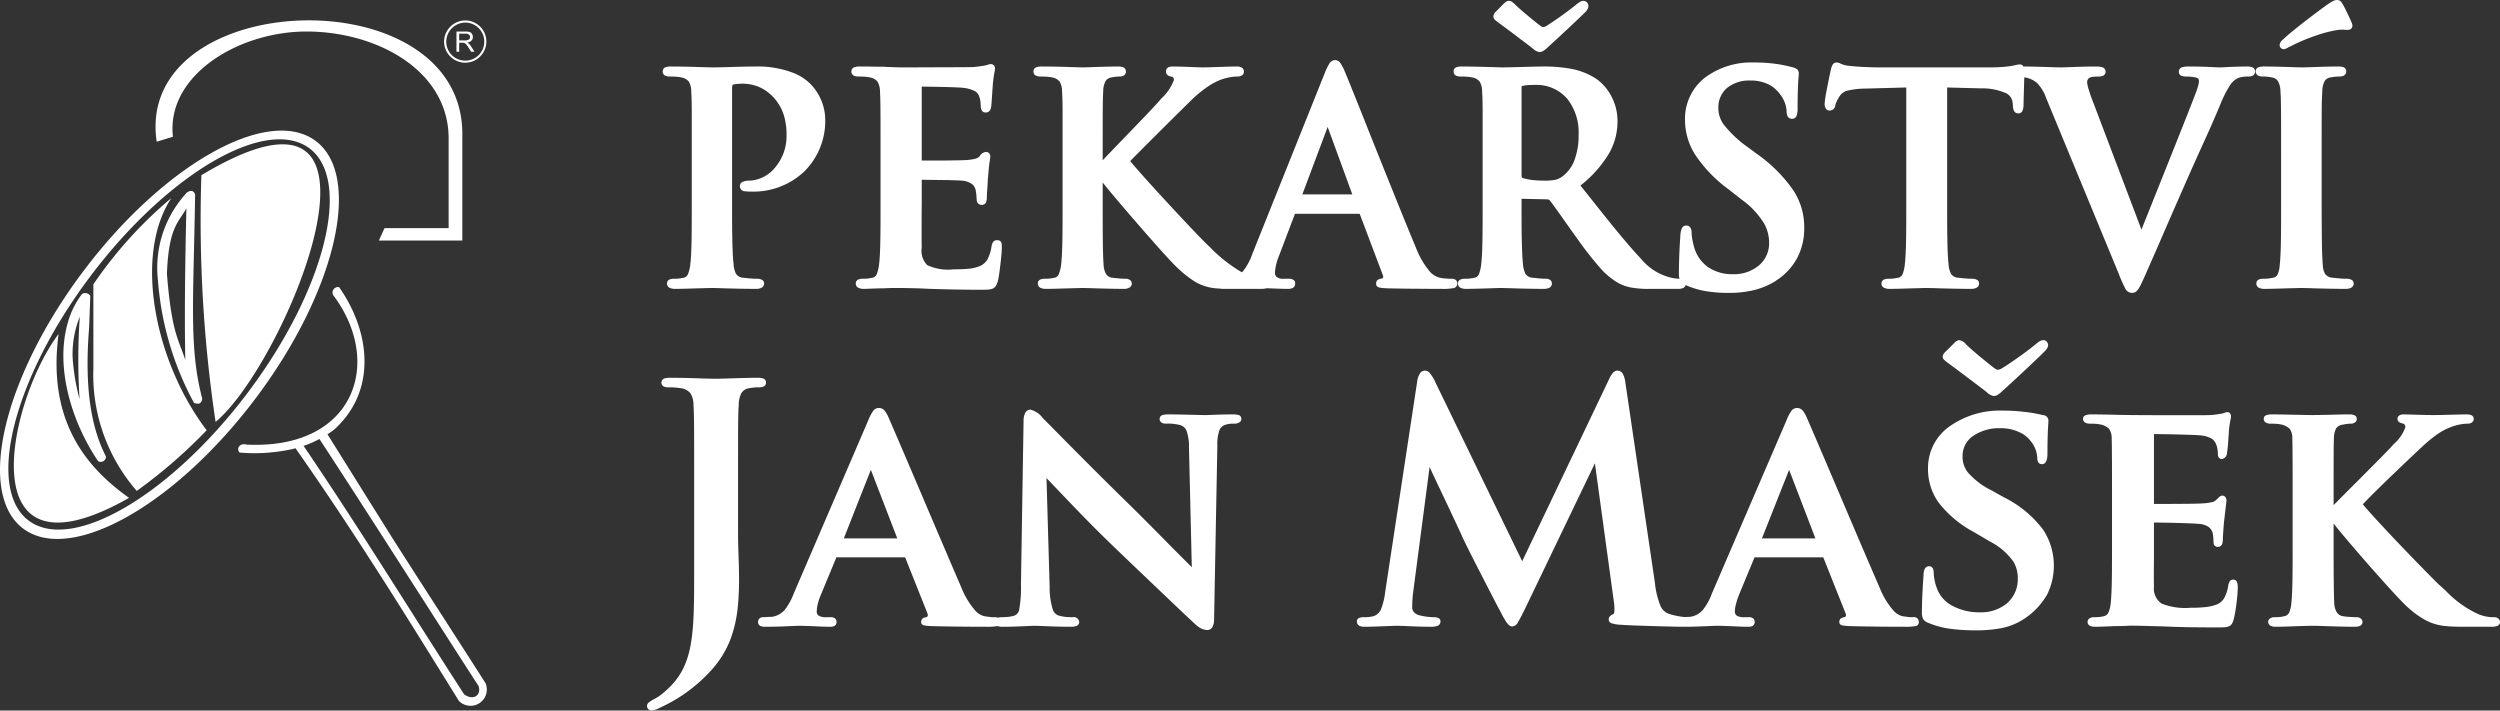 <svg xmlns="http://www.w3.org/2000/svg" width="230.031" height="65.38" viewBox="0 0 230.031 65.38">
  <rect x="0" y="0" width="230.031" height="65.38" fill="#333333" stroke="none"/>
<defs>
    <style>
      .cls-1 {
        fill: #fff;
        fill-rule: evenodd;
      }
    </style>
  </defs>
  <path id="masek" class="cls-1" d="M995.62,2383.46a0.51,0.51,0,0,1,.549-0.73c2.851,4.05,3.531,9.5-.442,13.1a9.974,9.974,0,0,1-4.2,1.87,15.943,15.943,0,0,1-4.514.25c-0.371-.44.129-0.91,0.645-0.73,9.913,0.48,12.654-7.54,7.964-13.76h0Zm-3.457,14.1c5.363,7.64,10.117,15.31,15.027,23.24a1.5,1.5,0,0,0,2.46-1.62c-2.91-4.56-5.69-8.83-8.6-13.4-1.981-3.16-3.966-6.34-5.949-9.51-0.114.07-.62,0.37-0.734,0.44,4.935,7.55,9.753,15.16,14.643,22.74,0.27,0.85-.52,1.36-1.34.74-4.96-7.67-9.628-15.29-14.766-22.85-0.137.05-.6,0.18-0.741,0.22h0Zm-19.646-14.2a0.564,0.564,0,0,1,.76.17q-0.053,1.455-.106,2.91c-0.467,5.74.244,9.34,1.55,11.88a0.485,0.485,0,0,1-.718.43c-2.317-3.4-4-8.46-2.81-12.7a7.878,7.878,0,0,1,1.324-2.69h0Zm-0.227,9.68a19.4,19.4,0,0,1-.642-3.91,9.2,9.2,0,0,1,.663-3.68,57.375,57.375,0,0,0-.021,7.59h0Zm0.312-11.73c7.388-9.84,16.99-15.26,21.374-12.06s1.935,13.83-5.453,23.67-16.99,15.26-21.375,12.06-1.934-13.83,5.454-23.67h0Zm0.646,0.47c7.094-9.45,16.148-14.77,20.156-11.85s1.491,13.02-5.6,22.46-16.149,14.77-20.157,11.85-1.49-13.02,5.6-22.46h0Zm9.565,11.59a28.052,28.052,0,0,1-3.309-11.24,10.164,10.164,0,0,1,2.679-8.12c0.466-.28.625-0.07,0.74,0.19-0.15,9.84-.577,14.09.654,18.79-0.058.44-.312,0.57-0.764,0.38h0Zm-0.795-3.94c-0.6-1.88-1.256-2.45-1.689-7.93,0.166-4.35,1.091-4.72,1.79-6.02-0.107,4.79-.187,9.42-0.1,13.95h0Zm18.332-12.13-0.516,1.14h7.676v-9.8c0-14.65-30.237-13.44-28.121.71l1.493-.46c-0.64-5.6,5.983-9.71,12.377-9.68s12.991,3.57,12.991,9.85v8.24h-5.9Zm-16.851-4.87a125.628,125.628,0,0,0,1.307,22.7c6.488-5.36,18.614-34.65-1.307-22.7h0Zm-13.14,14.61c-4.674,6.22-8.359,23.51,6.487,15.08-3.994-2.83-7.537-7.13-6.487-15.08h0Zm10.38-12.51a38.965,38.965,0,0,0-7.178,7.94v7.73a16.263,16.263,0,0,0,3.992,11.28,47.27,47.27,0,0,0,6.432-5.58c-4.772-6.28-6.742-16.09-3.246-21.37h0Zm26.231-13.46v-1.86h0.84a1.246,1.246,0,0,1,.38.05,0.369,0.369,0,0,1,.21.18,0.512,0.512,0,0,1,.08.28,0.487,0.487,0,0,1-.13.33,0.645,0.645,0,0,1-.4.17,0.56,0.56,0,0,1,.15.1,0.98,0.98,0,0,1,.2.24l0.33,0.51h-0.31l-0.25-.39a1.648,1.648,0,0,0-.18-0.25,0.524,0.524,0,0,0-.13-0.13,0.536,0.536,0,0,0-.11-0.05c-0.03,0-.08-0.01-0.14-0.01h-0.29v0.83h-0.25Zm0.25-1.04h0.54a0.616,0.616,0,0,0,.26-0.04,0.249,0.249,0,0,0,.15-0.11,0.3,0.3,0,0,0,.05-0.16,0.27,0.27,0,0,0-.1-0.22,0.414,0.414,0,0,0-.3-0.09h-0.6v0.62h0Zm0.58-1.84a1.945,1.945,0,1,1-1.97,1.95,1.963,1.963,0,0,1,1.97-1.95h0Zm0,0.2a1.75,1.75,0,1,1-1.77,1.75,1.765,1.765,0,0,1,1.77-1.75h0Zm21.04,50.3h0v-8.79c0-2.33,0-3.71-.01-4.51-0.01-.89-0.02-1.33-0.05-1.81a2.087,2.087,0,0,0-.27-1.07,1.373,1.373,0,0,0-.89-0.48h0a6.754,6.754,0,0,0-1.13-.08,0.981,0.981,0,0,1-.45-0.08h0a0.4,0.4,0,0,1,.05-0.73h0a1.6,1.6,0,0,1,.55-0.07c0.91,0,1.96.03,2.83,0.06,0.58,0.02,1.08.03,1.42,0.03s0.86-.02,1.46-0.04c0.78-.02,1.67-0.05,2.31-0.05a1.544,1.544,0,0,1,.53.07,0.367,0.367,0,0,1,.26.37,0.385,0.385,0,0,1-.23.37h0a1.248,1.248,0,0,1-.48.07,2.425,2.425,0,0,0-.4.02c-0.13.01-.26,0.03-0.43,0.06a1,1,0,0,0-.72.44h0a2.491,2.491,0,0,0-.25,1.11h0c-0.06.94-.06,1.78-0.06,6.32v5.52c0,0.63.02,1.28,0.04,1.94,0.03,0.74.05,1.51,0.05,2.27a24.575,24.575,0,0,1-.13,2.67,12.024,12.024,0,0,1-.6,2.67h0a9.032,9.032,0,0,1-1.88,3.07,14.489,14.489,0,0,1-3.27,2.66c-0.2.12-.42,0.24-0.67,0.37s-0.53.27-.84,0.41a1.555,1.555,0,0,1-.33.14,1.219,1.219,0,0,1-.34.06,0.4,0.4,0,0,1-.29-0.12,0.407,0.407,0,0,1-.12-0.29,0.447,0.447,0,0,1,.2-0.35,3.11,3.11,0,0,1,.55-0.33,4.648,4.648,0,0,0,.61-0.41,8.706,8.706,0,0,0,.78-0.7h0c2.2-2.22,2.2-5.13,2.2-10.79h0Zm19.4-1.09a0.129,0.129,0,0,0-.07-0.01h-6.19a0.121,0.121,0,0,1-.05-0.01h0a0.442,0.442,0,0,1-.03.08h0l-1.41,3.4v0.01a4.622,4.622,0,0,0-.27.79,3.219,3.219,0,0,0-.1.69,0.454,0.454,0,0,0,.15.39,1.207,1.207,0,0,0,.72.16h0.39a0.614,0.614,0,0,1,.43.12,0.4,0.4,0,0,1,.13.32,0.389,0.389,0,0,1-.19.36,0.793,0.793,0,0,1-.4.08c-0.42,0-.96-0.02-1.5-0.05-0.5-.02-1-0.04-1.43-0.04-0.09,0-.27.01-0.52,0.02-0.6.03-1.59,0.07-2.53,0.07a0.887,0.887,0,0,1-.44-0.08h0a0.37,0.37,0,0,1-.21-0.36,0.418,0.418,0,0,1,.14-0.33h0a0.452,0.452,0,0,1,.33-0.11c0.12,0,.25-0.01.38-0.02s0.27-.01.38-0.01a1.921,1.921,0,0,0,1.23-.65,5.814,5.814,0,0,0,.82-1.49h0l6.87-15.97h0a4.471,4.471,0,0,1,.42-0.81,0.629,0.629,0,0,1,.52-0.3,0.676,0.676,0,0,1,.56.25,2.963,2.963,0,0,1,.37.65h0c0.29,0.67,1.41,3.27,2.68,6.25,1.46,3.43,3.13,7.35,4.01,9.38h0a7.39,7.39,0,0,0,1.29,2.13,1.652,1.652,0,0,0,.83.5c0.2,0.03.36,0.05,0.51,0.07s0.3,0.02.45,0.02a0.778,0.778,0,0,1,.28.05,0.881,0.881,0,0,1,.29-0.05c0.19,0,.42-0.01.64-0.03a3.589,3.589,0,0,0,.51-0.09,0.73,0.73,0,0,0,.53-0.65,11.531,11.531,0,0,0,.15-2.26h0l0.24-15.04h0a1.554,1.554,0,0,1,.14-0.7,0.535,0.535,0,0,1,.48-0.33,2.012,2.012,0,0,1,1.15.78l0.1,0.1h0l0.41,0.41c1.16,1.18,4.47,4.54,7.69,7.68h0c0.99,0.97,2.5,2.5,3.72,3.74l1.79,1.79-0.26-10.99h0a4.419,4.419,0,0,0-.22-1.55,0.907,0.907,0,0,0-.57-0.53h0a4.276,4.276,0,0,0-1.32-.14,0.694,0.694,0,0,1-.43-0.11,0.381,0.381,0,0,1-.16-0.33,0.371,0.371,0,0,1,.31-0.36h0a1.992,1.992,0,0,1,.52-0.05c0.81,0,1.68.03,2.35,0.04,0.41,0.01.75,0.02,1,.02,0.11,0,.27,0,0.49-0.01,0.48-.02,1.23-0.05,2.08-0.05a1.758,1.758,0,0,1,.49.05,0.354,0.354,0,0,1,.28.36,0.381,0.381,0,0,1-.21.34,0.8,0.8,0,0,1-.41.1c-0.13,0-.25,0-0.37.01a2.155,2.155,0,0,0-.39.07,0.88,0.88,0,0,0-.63.5,3.869,3.869,0,0,0-.2,1.43l-0.3,16h0a1.423,1.423,0,0,1-.13.66,0.534,0.534,0,0,1-.46.32,1.421,1.421,0,0,1-.69-0.19h0a2.908,2.908,0,0,1-.51-0.4c-0.8-.74-1.99-1.87-3.32-3.14-1.41-1.34-2.96-2.82-4.36-4.17-1.83-1.76-3.63-3.65-4.82-4.9-0.5-.52-0.89-0.93-1.13-1.18l0.29,10.04a6.682,6.682,0,0,0,.27,1.99,0.881,0.881,0,0,0,.51.6h0a3.619,3.619,0,0,0,.67.14c0.22,0.02.45,0.03,0.65,0.03a0.509,0.509,0,0,1,.62.44,0.384,0.384,0,0,1-.27.37,1.434,1.434,0,0,1-.5.07c-1.1,0-2.02-.04-2.66-0.07-0.32-.01-0.57-0.02-0.74-0.02-0.08,0-.24.01-0.45,0.02-0.54.02-1.46,0.07-2.39,0.07a1.456,1.456,0,0,1-.5-0.06l-0.03-.01-0.02.01a5.027,5.027,0,0,1-.98.06c-0.43,0-1.08,0-2.04-.01-0.88-.01-1.91-0.02-3.02-0.05h0l-0.14-.01c-0.5-.03-0.8-0.05-0.8-0.37a0.406,0.406,0,0,1,.12-0.31,0.64,0.64,0,0,1,.35-0.13h0.02a0.258,0.258,0,0,0,.09-0.09,0.231,0.231,0,0,0,.02-0.17,0.309,0.309,0,0,0-.02-0.08h0l-2.03-5.1a0.074,0.074,0,0,0-.04-0.06h0Zm-3.14-8.06-2.49,6.31h4.92l-2.43-6.31h0Zm46.98,12.71a6.028,6.028,0,0,0,.34-1.45h0l2.96-19.46v-0.01a1.756,1.756,0,0,1,.23-0.64h0a0.54,0.54,0,0,1,.45-0.28,0.588,0.588,0,0,1,.47.23h0a3.838,3.838,0,0,1,.49.79v0.01l8.01,16.51,7.98-16.72v-0.01a2.849,2.849,0,0,1,.34-0.57,0.578,0.578,0,0,1,.47-0.24,0.557,0.557,0,0,1,.48.32,2.164,2.164,0,0,1,.22.76l2.72,18.44h0a7.655,7.655,0,0,0,.49,2.07,1.326,1.326,0,0,0,.86.81h0a6.554,6.554,0,0,0,1.08.24h0c0.12,0.02.24,0.03,0.34,0.04l0.04-.01c0.14,0,.27-0.01.39-0.01a1.9,1.9,0,0,0,1.22-.65,5.267,5.267,0,0,0,.82-1.49h0l6.88-15.97h0a3.475,3.475,0,0,1,.42-0.81,0.613,0.613,0,0,1,.51-0.3,0.676,0.676,0,0,1,.56.25,2.6,2.6,0,0,1,.37.65h0c0.3,0.67,1.41,3.27,2.68,6.25,1.46,3.43,3.13,7.35,4.02,9.38h0a7.17,7.17,0,0,0,1.29,2.13,1.6,1.6,0,0,0,.82.5c0.2,0.03.37,0.05,0.52,0.07s0.29,0.02.44,0.02a0.432,0.432,0,0,1,.53.44,0.348,0.348,0,0,1-.33.38,4.956,4.956,0,0,1-.98.06c-0.43,0-1.08,0-2.04-.01-0.87-.01-1.91-0.02-3.01-0.05h-0.01l-0.14-.01c-0.49-.03-0.8-0.05-0.8-0.37a0.406,0.406,0,0,1,.12-0.31h0a0.713,0.713,0,0,1,.35-0.13h0.02a0.2,0.2,0,0,0,.09-0.09h0a0.229,0.229,0,0,0,.03-0.17,0.689,0.689,0,0,1-.03-0.08h0l-2.03-5.1h0a0.074,0.074,0,0,0-.04-0.06,0.129,0.129,0,0,0-.07-0.01h-6.19a0.2,0.2,0,0,1-.05-0.01h0a0.442,0.442,0,0,1-.03.08h0l-1.41,3.4v0.01a5.593,5.593,0,0,0-.26.79,2.793,2.793,0,0,0-.11.69,0.454,0.454,0,0,0,.15.39,1.207,1.207,0,0,0,.72.16h0.39a0.6,0.6,0,0,1,.43.12,0.4,0.4,0,0,1,.13.32,0.381,0.381,0,0,1-.19.36h0a0.77,0.77,0,0,1-.4.08c-0.42,0-.96-0.02-1.49-0.05-0.51-.02-1.01-0.04-1.44-0.04-0.09,0-.27.01-0.52,0.02-0.53.02-1.35,0.06-2.19,0.07h-0.46c-0.68-.01-1.98-0.04-3.2-0.08-1.05-.03-2.03-0.07-2.52-0.11h0a2.754,2.754,0,0,1-.74-0.13h0a0.36,0.36,0,0,1-.28-0.36,0.4,0.4,0,0,1,.14-0.31h0a1.113,1.113,0,0,1,.29-0.18h0.01a0.364,0.364,0,0,0,.08-0.25,3.855,3.855,0,0,0-.04-0.85h0l-1.75-12.77-6.36,13.24h0c-0.35.71-.56,1.13-0.72,1.38a0.633,0.633,0,0,1-.54.39c-0.35,0-.65-0.55-1.09-1.4h0l-0.1-.19h-0.01c-0.44-.85-1.49-2.88-2.32-4.51-0.53-1.05-.98-1.95-1.12-2.28-0.16-.37-0.89-1.92-1.67-3.57-0.44-.92-0.89-1.87-1.28-2.72l-1.51,11.5a11.387,11.387,0,0,0-.09,1.38,0.683,0.683,0,0,0,.21.53,1.124,1.124,0,0,0,.56.26h0a5.415,5.415,0,0,0,.7.12,5.105,5.105,0,0,0,.52.03,0.986,0.986,0,0,1,.4.07,0.325,0.325,0,0,1,.21.31,0.412,0.412,0,0,1-.29.42h0a1.648,1.648,0,0,1-.59.08c-0.75,0-1.55-.03-2.19-0.06-0.4-.02-0.73-0.03-0.95-0.03-0.26,0-.66.02-1.12,0.04-0.61.02-1.31,0.05-1.84,0.05a1.112,1.112,0,0,1-.46-0.08,0.443,0.443,0,0,1-.25-0.42c0-.27.24-0.38,0.65-0.38,0.12,0,.23,0,0.35-0.01a3.231,3.231,0,0,0,.51-0.08h0a1.119,1.119,0,0,0,.75-0.76h0Zm37.51-12.71-2.5,6.31h4.92l-2.42-6.31h0Zm19.46,14.58a12.267,12.267,0,0,1-2.29.19,17.689,17.689,0,0,1-2.31-.14h0a7.816,7.816,0,0,1-2.03-.54h0a0.944,0.944,0,0,1-.49-0.35,1.313,1.313,0,0,1-.12-0.67c0-1.3.11-2.8,0.14-3.31l0.01-.06a1.276,1.276,0,0,1,.1-0.56h0a0.439,0.439,0,0,1,.39-0.27,0.374,0.374,0,0,1,.38.24,0.862,0.862,0,0,1,.06.35,3.693,3.693,0,0,0,.07.6,4.885,4.885,0,0,0,.16.66h0.01a2.939,2.939,0,0,0,1.37,1.73,5.19,5.19,0,0,0,2.65.66,3.707,3.707,0,0,0,2.51-.85,2.9,2.9,0,0,0,.97-2.2,2.982,2.982,0,0,0-.4-1.61,5.931,5.931,0,0,0-2.12-1.83h0l-1.53-.9a10.048,10.048,0,0,1-3.28-2.77,5.3,5.3,0,0,1-.93-3.13,4.67,4.67,0,0,1,1.93-3.78,8,8,0,0,1,4.88-1.49,16.776,16.776,0,0,1,1.99.11,13,13,0,0,1,1.79.31,0.5,0.5,0,0,1,.49.49c0,0.09-.01.22-0.02,0.41-0.03.44-.07,1.21-0.07,2.64,0,0.65-.18.97-0.5,0.97-0.29,0-.44-0.2-0.44-0.62a2.442,2.442,0,0,0-.19-0.82,2.72,2.72,0,0,0-.46-0.74h0a2.606,2.606,0,0,0-.92-0.73,4.075,4.075,0,0,0-1.88-.4,4.2,4.2,0,0,0-2.49.74h0a2.2,2.2,0,0,0-.93,1.8,2.349,2.349,0,0,0,.47,1.51,7.044,7.044,0,0,0,2.23,1.69l1.07,0.6h0a10.193,10.193,0,0,1,3.63,2.98,6.033,6.033,0,0,1,.39,5.97,6.691,6.691,0,0,1-2.09,2.23h0a5.8,5.8,0,0,1-2.2.89h0Zm-5.27-25.19a0.661,0.661,0,0,1,.14-0.2l0.87-.86h0a0.788,0.788,0,0,1,.2-0.17h0a0.426,0.426,0,0,1,.25-0.09,0.9,0.9,0,0,1,.62.38c0.24,0.23.68,0.62,1.13,1,0.64,0.53,1.31,1.07,1.48,1.19h0.01a1.36,1.36,0,0,0,.17.12h0a0.261,0.261,0,0,0,.11.03,0.747,0.747,0,0,0,.2-0.03,1.111,1.111,0,0,0,.16-0.07h0c0.42-.25,1-0.64,1.57-1.05,0.56-.39,1.11-0.81,1.52-1.14h0a4.2,4.2,0,0,1,.43-0.33,0.688,0.688,0,0,1,.34-0.1,0.431,0.431,0,0,1,.32.14h0a0.51,0.51,0,0,1,.12.33,0.48,0.48,0,0,1-.1.28,1.078,1.078,0,0,1-.22.28h0c-0.17.18-.91,0.89-1.71,1.64-0.96.9-2.01,1.87-2.25,2.07h0.01a2.413,2.413,0,0,1-.39.3h0a0.728,0.728,0,0,1-.36.1,1.259,1.259,0,0,1-.6-0.33l-0.03-.03h-0.01l-0.01-.01c-0.08-.08-0.59-0.46-1.2-0.92-0.93-.7-2.07-1.56-2.34-1.75a2.758,2.758,0,0,1-.35-0.29,0.376,0.376,0,0,1-.14-0.27,0.456,0.456,0,0,1,.06-0.22h0Zm15.4,22.89c0.12-1.07.12-3.06,0.12-5.39v-4.47c0-2.02,0-3.22-.01-3.83,0-.75-0.01-1.13-0.02-1.54h0a1.45,1.45,0,0,0-.24-0.82,1.564,1.564,0,0,0-.78-0.4c-0.08-.02-0.23-0.04-0.39-0.06h0c-0.19-.01-0.41-0.02-0.61-0.02a0.792,0.792,0,0,1-.42-0.1,0.387,0.387,0,0,1-.2-0.34,0.349,0.349,0,0,1,.27-0.34,1.362,1.362,0,0,1,.5-0.07c0.76,0,1.67.02,2.44,0.04,0.54,0.01,1.01.02,1.36,0.02h0l1.26,0.01c2,0,5.51.02,5.9-.01a7.412,7.412,0,0,0,.89-0.11h0a2.111,2.111,0,0,1,.21-0.03,1.557,1.557,0,0,0,.15-0.06v0.01a0.789,0.789,0,0,1,.29-0.08,0.332,0.332,0,0,1,.29.16h0a0.573,0.573,0,0,1,.06.25,1.663,1.663,0,0,1-.04.26h0a7.667,7.667,0,0,0-.17,1.39v0.01c-0.01.09-.03,0.28-0.04,0.5a10.879,10.879,0,0,1-.12,1.19v0.03h0a0.557,0.557,0,0,1-.46.52,0.329,0.329,0,0,1-.32-0.17,0.655,0.655,0,0,1-.06-0.32,2.518,2.518,0,0,0-.05-0.49,1.266,1.266,0,0,0-.11-0.36v-0.01a1.149,1.149,0,0,0-.39-0.51,2.667,2.667,0,0,0-1.21-.32h0c-0.17-.02-0.76-0.04-1.44-0.06-1.04-.03-2.33-0.05-2.67-0.05,0,0,.01-0.02,0-0.01h0v0a0.564,0.564,0,0,0-.01.07v6.27a0.175,0.175,0,0,0,.01.1c0.32,0,1.41,0,2.3-.01,1,0,2-.02,2.29-0.05h0a4.033,4.033,0,0,0,.74-0.11h0.01a0.683,0.683,0,0,0,.39-0.22l0.01-.01h0.01c0.06-.06.12-0.11,0.17-0.16a0.476,0.476,0,0,1,.36-0.21,0.35,0.35,0,0,1,.28.14h0a0.484,0.484,0,0,1,.1.29c0,0.11-.03.33-0.09,0.83-0.03.27-.07,0.63-0.12,1.04-0.03.22-.05,0.52-0.07,0.82-0.03.39-.05,0.76-0.05,0.87a1.577,1.577,0,0,1-.05.41,0.406,0.406,0,0,1-.39.32,0.417,0.417,0,0,1-.31-0.11,0.354,0.354,0,0,1-.1-0.26c-0.01-.1-0.01-0.2-0.02-0.31-0.01-.18-0.03-0.39-0.06-0.58a1.09,1.09,0,0,0-.36-0.56,1.836,1.836,0,0,0-.96-0.3h0c-0.2-.02-0.8-0.05-1.49-0.07-0.99-.03-2.17-0.05-2.59-0.05a0.308,0.308,0,0,0-.01.1v3.06c-0.01.98-.02,2.2,0,2.73h0a1.661,1.661,0,0,0,.71,1.57,5.9,5.9,0,0,0,2.68.38,10.714,10.714,0,0,0,1.22-.05,4.02,4.02,0,0,0,1.19-.26h0a1.381,1.381,0,0,0,.67-0.59,3.5,3.5,0,0,0,.37-1.17h0a1.14,1.14,0,0,1,.13-0.36,0.377,0.377,0,0,1,.34-0.16,0.381,0.381,0,0,1,.36.32,1.6,1.6,0,0,1,.04.44,14.015,14.015,0,0,1-.13,1.52,11.989,11.989,0,0,1-.23,1.33h0c-0.21.79-.48,0.79-1.57,0.79-0.96,0-1.85-.01-2.68-0.02-0.81-.02-1.53-0.04-2.17-0.07l-1.07-.03c-0.77-.02-1.4-0.04-1.97-0.04-0.14,0-.3.01-0.48,0.02h0c-0.3.01-.66,0.02-1.02,0.02h0c-0.3.01-.62,0.03-0.93,0.04-0.33.01-.63,0.02-0.89,0.02a1.018,1.018,0,0,1-.46-0.09h0a0.394,0.394,0,0,1-.03-0.69h0.01a0.675,0.675,0,0,1,.39-0.1c0.2,0,.36-0.01.5-0.02a3.082,3.082,0,0,0,.39-0.07h0a0.594,0.594,0,0,0,.44-0.34h0a2.77,2.77,0,0,0,.21-0.85h0Zm20.54-15.23c-0.03.79-.03,1.51-0.03,5.37v0.83c0.47-.48,1.34-1.36,2.26-2.27,1.28-1.29,2.64-2.65,3.07-3.12l0.16-.19a3.732,3.732,0,0,0,1.11-1.58,0.427,0.427,0,0,0-.06-0.24,0.3,0.3,0,0,0-.17-0.11,0.975,0.975,0,0,1-.32-0.12h0a0.345,0.345,0,0,1-.17-0.31,0.335,0.335,0,0,1,.2-0.33,0.754,0.754,0,0,1,.39-0.08c0.25,0,.72.02,1.22,0.03,0.53,0.02,1.1.03,1.5,0.03,0.43,0,.98-0.01,1.54-0.03,0.58-.01,1.16-0.03,1.54-0.03a0.955,0.955,0,0,1,.4.07h0a0.36,0.36,0,0,1,.22.34,0.381,0.381,0,0,1-.18.34h0a0.613,0.613,0,0,1-.38.1,4.256,4.256,0,0,0-.72.08,4.346,4.346,0,0,0-.75.21h0a5.706,5.706,0,0,0-1.25.64,12.812,12.812,0,0,0-1.47,1.2h0c-0.52.48-2.22,2.09-3.63,3.46-0.78.76-1.47,1.45-1.82,1.83,0.46,0.57,1.58,1.78,2.8,3.08,1.72,1.81,3.63,3.76,4.2,4.31,0.2,0.18.42,0.37,0.63,0.57a9.715,9.715,0,0,0,2.91,2.11h0a3.609,3.609,0,0,0,1.55.32,0.593,0.593,0,0,1,.36.11,0.4,0.4,0,0,1,.17.33,0.357,0.357,0,0,1-.23.35h0a1.316,1.316,0,0,1-.57.09h-2.3c-0.37,0-.68,0-0.99-0.01s-0.56-.02-0.85-0.05h0a4.866,4.866,0,0,1-1.86-.52,8.371,8.371,0,0,1-1.64-1.17c-0.48-.41-1.63-1.67-2.86-3.05-1.72-1.94-3.59-4.13-3.92-4.59l-0.09-.11v1.95c0,1.22,0,2.34.01,3.18,0.01,0.92.02,1.69,0.05,2.24h0a1.761,1.761,0,0,0,.23.8,0.82,0.82,0,0,0,.59.36h0a4.165,4.165,0,0,0,.57.06c0.25,0.02.51,0.03,0.69,0.03a0.554,0.554,0,0,1,.34.11,0.415,0.415,0,0,1,.18.33,0.4,0.4,0,0,1-.22.35,1,1,0,0,1-.45.09c-0.86,0-1.9-.03-2.74-0.06-0.54-.02-0.98-0.03-1.27-0.03-0.27,0-.72.02-1.23,0.03-0.7.03-1.51,0.06-2.09,0.06a1.018,1.018,0,0,1-.46-0.09h0a0.4,0.4,0,0,1-.22-0.35,0.383,0.383,0,0,1,.2-0.34h0a0.675,0.675,0,0,1,.39-0.1c0.2,0,.36-0.01.51-0.02a3.253,3.253,0,0,0,.38-0.07h0a0.611,0.611,0,0,0,.45-0.34h0a2.8,2.8,0,0,0,.2-0.85h0c0.12-1.07.12-3.06,0.12-5.39v-4.47c0-2.03,0-3.23-.01-3.83,0-.75-0.01-1.13-0.02-1.54h0a1.376,1.376,0,0,0-.24-0.82,1.564,1.564,0,0,0-.78-0.4,3.687,3.687,0,0,0-.39-0.06h0c-0.19-.01-0.4-0.02-0.61-0.02a0.734,0.734,0,0,1-.41-0.1h0a0.368,0.368,0,0,1-.2-0.34,0.34,0.34,0,0,1,.26-0.34,1.362,1.362,0,0,1,.5-0.07c0.79,0,1.74.03,2.5,0.04,0.49,0.01.89,0.02,1.18,0.02,0.32,0,.86-0.01,1.44-0.02,0.72-.02,1.5-0.04,1.94-0.04a1.271,1.271,0,0,1,.49.07,0.332,0.332,0,0,1,.25.34,0.366,0.366,0,0,1-.17.33,0.593,0.593,0,0,1-.36.11,3.379,3.379,0,0,0-.67.08l-0.05.01h0a0.887,0.887,0,0,0-.63.32,1.854,1.854,0,0,0-.22.89h0Zm-151.23-15.99h0c0.13-1.1.13-3.19,0.13-5.61v-8.66c-0.01-.78-0.02-1.18-0.05-1.6h0a1.758,1.758,0,0,0-.22-0.91,1.107,1.107,0,0,0-.74-0.39l-0.01-.01c-0.09-.02-0.22-0.03-0.38-0.05-0.19-.01-0.4-0.02-0.6-0.02a1.044,1.044,0,0,1-.43-0.07h0a0.4,0.4,0,0,1-.24-0.39,0.388,0.388,0,0,1,.28-0.4h0a1.512,1.512,0,0,1,.52-0.06c0.79,0,1.71.02,2.49,0.05,0.53,0.01.99,0.03,1.33,0.03,0.55,0,1.17-.02,1.81-0.04,0.71-.02,1.43-0.04,2.04-0.04a9.12,9.12,0,0,1,3.63.62,4.556,4.556,0,0,1,1.45.95h0a4.682,4.682,0,0,1,1.03,1.53h0a4.635,4.635,0,0,1,.37,1.78,6.532,6.532,0,0,1-1.91,4.76,6.793,6.793,0,0,1-4.84,1.87h-0.29c-0.11-.01-0.23-0.02-0.31-0.03h-0.02a0.467,0.467,0,0,1-.48-0.46,0.418,0.418,0,0,1,.3-0.43,1.849,1.849,0,0,1,.67-0.09,3.26,3.26,0,0,0,2.35-1.31,4.426,4.426,0,0,0,.97-2.83,6.159,6.159,0,0,0-.21-1.75,4.313,4.313,0,0,0-1.27-2.05h-0.01a3.533,3.533,0,0,0-1.15-.72,3.85,3.85,0,0,0-1.34-.26,5.466,5.466,0,0,0-.6.03,1.484,1.484,0,0,0-.35.06,0.07,0.07,0,0,0-.04.05h0a0.717,0.717,0,0,0-.04.25v10.59c0,1.24,0,2.4.02,3.31,0.02,0.96.05,1.76,0.12,2.32v0.01a2.261,2.261,0,0,0,.21.86,0.833,0.833,0,0,0,.62.37h0.01c0.19,0.02.44,0.05,0.7,0.07,0.22,0.02.44,0.03,0.62,0.03a0.9,0.9,0,0,1,.41.08h0a0.384,0.384,0,0,1,.24.36,0.431,0.431,0,0,1-.25.39h0a1,1,0,0,1-.48.1c-1.05,0-2.11-.03-2.93-0.05-0.49-.02-0.89-0.03-1.18-0.03s-0.73.02-1.24,0.03c-0.7.02-1.52,0.05-2.1,0.05a1.177,1.177,0,0,1-.5-0.09,0.422,0.422,0,0,1-.26-0.4,0.392,0.392,0,0,1,.21-0.36h0a0.985,0.985,0,0,1,.44-0.08,3.89,3.89,0,0,0,.51-0.03c0.16-.02.29-0.05,0.4-0.07h0a0.532,0.532,0,0,0,.38-0.35,3.3,3.3,0,0,0,.21-0.91h0Zm17.37,0h0c0.13-1.1.13-3.19,0.13-5.61v-4.66c0-2.08,0-3.31-.01-4,0-.78-0.02-1.18-0.04-1.6h0a1.851,1.851,0,0,0-.23-0.91,1.107,1.107,0,0,0-.74-0.39v-0.01c-0.09-.02-0.23-0.03-0.39-0.05-0.19-.01-0.4-0.02-0.59-0.02a1.1,1.1,0,0,1-.44-0.07h0a0.4,0.4,0,0,1-.24-0.39,0.386,0.386,0,0,1,.29-0.4h0a1.446,1.446,0,0,1,.52-0.06c0.31,0,.72,0,1.12.01,0.33,0.01.65,0.01,1.03,0.01h0l0.32,0.02c0.54,0.02,1.02.04,1.35,0.04,0.51,0,2.38,0,3.44-.01,1.47,0,2.9-.01,3.17-0.02,0.24-.03.47-0.05,0.66-0.08s0.34-.05.44-0.07l0.01-.01a0.887,0.887,0,0,0,.14-0.03h0a0.89,0.89,0,0,1,.33-0.08,0.373,0.373,0,0,1,.38.47,1.229,1.229,0,0,1-.04.29,11.27,11.27,0,0,0-.17,1.44v0.01c-0.01.08-.02,0.29-0.04,0.54-0.03.44-.06,1.01-0.1,1.22v0.01a0.549,0.549,0,0,1-.11.28h0a0.427,0.427,0,0,1-.37.19,0.4,0.4,0,0,1-.39-0.21h0a0.855,0.855,0,0,1-.08-0.38,3.625,3.625,0,0,0-.04-0.5,1.438,1.438,0,0,0-.1-0.37v-0.01a0.914,0.914,0,0,0-.37-0.48,3.213,3.213,0,0,0-1.22-.33c-0.18-.02-0.72-0.04-1.34-0.06-0.9-.02-1.99-0.04-2.36-0.04v6.8h2.07c0.9-.01,1.81-0.02,2.11-0.05h0a4.925,4.925,0,0,0,.74-0.11,0.9,0.9,0,0,0,.39-0.21h0l0.03-.04a0.756,0.756,0,0,1,.56-0.38,0.382,0.382,0,0,1,.31.13,0.45,0.45,0,0,1,.1.3c0,0.07-.02.16-0.04,0.31-0.04.27-.11,0.76-0.17,1.64h-0.01c-0.01.26-.03,0.59-0.05,0.91-0.03.39-.05,0.75-0.05,0.85a1.328,1.328,0,0,1-.04.39,0.413,0.413,0,0,1-.42.34,0.435,0.435,0,0,1-.36-0.15h0a0.455,0.455,0,0,1-.11-0.31c-0.01-.08-0.01-0.16-0.02-0.24a3.954,3.954,0,0,0-.08-0.66h0a0.946,0.946,0,0,0-.34-0.56,1.916,1.916,0,0,0-.95-0.31c-0.19-.02-0.7-0.03-1.29-0.05-0.86-.01-1.93-0.02-2.38-0.03v2.14l-0.01,1.09c0,1.07-.01,2.46.01,3h0a1.9,1.9,0,0,0,.5,1.62,4.5,4.5,0,0,0,2.45.39c0.35,0,.79,0,1.23-0.04a3.6,3.6,0,0,0,1.17-.26,1.5,1.5,0,0,0,.69-0.6,3.617,3.617,0,0,0,.38-1.19v-0.01a1.043,1.043,0,0,1,.13-0.39,0.424,0.424,0,0,1,.38-0.19c0.44,0,.44.31,0.44,0.7,0,0.31-.06.92-0.13,1.52s-0.15,1.2-.22,1.48h0c-0.23.86-.51,0.86-1.65,0.86-1.54,0-2.8-.03-3.83-0.06l-0.76-.02h-0.01c-0.57-.03-1.06-0.05-1.5-0.06s-0.83-.02-1.25-0.02h-0.62c-0.26,0-.56.01-0.88,0.03h-0.01c-0.33,0-.65.01-0.97,0.02s-0.61.03-.86,0.03a1.128,1.128,0,0,1-.49-0.09,0.422,0.422,0,0,1-.26-0.4,0.392,0.392,0,0,1,.21-0.36h0a0.985,0.985,0,0,1,.44-0.08,3.89,3.89,0,0,0,.51-0.03c0.15-.02.28-0.05,0.39-0.07h0.01a0.532,0.532,0,0,0,.38-0.35,3.712,3.712,0,0,0,.21-0.91h0Zm20.62-15.87c-0.05.83-.05,1.57-0.05,5.6v0.73c0.42-.45,1.11-1.16,1.85-1.93,1.38-1.43,2.97-3.07,3.42-3.61l0.11-.13a4.4,4.4,0,0,0,1.17-1.71,0.462,0.462,0,0,0-.05-0.23,0.3,0.3,0,0,0-.14-0.08h-0.01a1.02,1.02,0,0,1-.34-0.12,0.415,0.415,0,0,1-.18-0.36,0.4,0.4,0,0,1,.22-0.39h0a1.044,1.044,0,0,1,.43-0.07c0.24,0,.71.01,1.21,0.03,0.55,0.02,1.12.05,1.52,0.05,0.43,0,.99-0.02,1.54-0.04,0.59-.02,1.17-0.04,1.56-0.04a0.905,0.905,0,0,1,.42.07h0a0.4,0.4,0,0,1,.26.39,0.382,0.382,0,0,1-.22.38,0.81,0.81,0,0,1-.41.08,4.48,4.48,0,0,0-.72.08,5.736,5.736,0,0,0-.74.2h0a6.25,6.25,0,0,0-1.26.67,11.411,11.411,0,0,0-1.52,1.26c-0.46.45-1.99,1.96-3.39,3.36h0c-0.91.91-1.76,1.76-2.2,2.21,0.53,0.65,1.74,2,3.03,3.4,1.67,1.82,3.46,3.71,4.02,4.24h0l0.2,0.2h0.01a13.677,13.677,0,0,0,3.03,2.4c0.04-.05.08-0.09,0.12-0.14h0a5.4,5.4,0,0,0,.83-1.56l6.66-16.63h0a4.851,4.851,0,0,1,.41-0.85h0a0.629,0.629,0,0,1,.54-0.35,0.609,0.609,0,0,1,.5.29,3.864,3.864,0,0,1,.37.7c0.27,0.62,1.22,2.99,2.34,5.81,1.48,3.7,3.27,8.17,4.23,10.45a7.612,7.612,0,0,0,1.29,2.22,1.864,1.864,0,0,0,.89.55,3.273,3.273,0,0,0,.51.07,5.355,5.355,0,0,0,.55.03,0.734,0.734,0,0,1,.35.06h0a0.388,0.388,0,0,1,.22.38,0.418,0.418,0,0,1-.42.43,4.923,4.923,0,0,1-1.02.06c-0.43,0-1.08,0-2.07-.01-0.87,0-1.89-.02-2.95-0.04h-0.01l-0.13-.01c-0.53-.03-0.87-0.05-0.87-0.43a0.381,0.381,0,0,1,.19-0.36h0a0.807,0.807,0,0,1,.35-0.1,0.159,0.159,0,0,0,.09-0.09,0.236,0.236,0,0,0,.01-0.17,0.147,0.147,0,0,0-.02-0.04v-0.01l-2.12-5.61h0l-0.02-.04h-5.95v-0.01h0s-0.01.03-.02,0.07h0l-1.44,3.79h0a5.077,5.077,0,0,0-.38,1.53,0.553,0.553,0,0,0,.15.43h0a1.028,1.028,0,0,0,.69.17h0.39a0.822,0.822,0,0,1,.43.08,0.356,0.356,0,0,1,.2.36,0.415,0.415,0,0,1-.24.41h0a0.937,0.937,0,0,1-.44.08c-0.41,0-.93-0.02-1.44-0.04l-0.49-.02a1.82,1.82,0,0,1-.54.06h-3.47a1.548,1.548,0,0,1-.33-0.03c-0.12,0-.23-0.01-0.35-0.02a4.579,4.579,0,0,1-1.85-.57h0a10.077,10.077,0,0,1-1.57-1.21c-0.49-.44-1.67-1.74-2.93-3.18-1.78-2.03-3.72-4.32-4.05-4.77l-0.01-.03v1.91c0,1.26,0,2.43.01,3.31,0.01,0.96.03,1.76,0.07,2.33a1.945,1.945,0,0,0,.21.86,0.789,0.789,0,0,0,.55.37h0c0.19,0.02.44,0.05,0.68,0.07,0.22,0.02.43,0.03,0.58,0.03a0.676,0.676,0,0,1,.37.09h0.01a0.416,0.416,0,0,1,.2.35,0.424,0.424,0,0,1-.26.39h0.01a1.03,1.03,0,0,1-.48.1c-0.87,0-1.84-.03-2.62-0.05-0.5-.02-0.91-0.03-1.2-0.03s-0.73.02-1.24,0.03c-0.7.02-1.52,0.05-2.1,0.05a1.177,1.177,0,0,1-.5-0.09h0a0.422,0.422,0,0,1-.26-0.4,0.392,0.392,0,0,1,.21-0.36,0.985,0.985,0,0,1,.44-0.08,3.89,3.89,0,0,0,.51-0.03c0.16-.02.29-0.05,0.4-0.07h0a0.532,0.532,0,0,0,.38-0.35,3.3,3.3,0,0,0,.21-0.91h0c0.13-1.1.13-3.19,0.13-5.61v-8.66c-0.01-.78-0.02-1.18-0.05-1.6a1.758,1.758,0,0,0-.22-0.91,1.107,1.107,0,0,0-.74-0.39l-0.01-.01c-0.09-.02-0.23-0.03-0.39-0.05-0.18-.01-0.4-0.02-0.59-0.02a1.044,1.044,0,0,1-.43-0.07h0a0.4,0.4,0,0,1-.25-0.39,0.4,0.4,0,0,1,.29-0.4h0a1.512,1.512,0,0,1,.52-0.06c0.82,0,1.77.02,2.54,0.05,0.49,0.01.9,0.03,1.17,0.03,0.32,0,.81-0.02,1.34-0.04,0.67-.02,1.4-0.04,1.87-0.04a1.39,1.39,0,0,1,.5.06,0.431,0.431,0,0,1,.06.78,0.723,0.723,0,0,1-.37.08,3.251,3.251,0,0,0-.33.02c-0.11.01-.22,0.03-0.38,0.06h0a0.771,0.771,0,0,0-.58.35h0a2.023,2.023,0,0,0-.21.95h0Zm17.64,11.24h0c0.01,0,.01-0.01.01,0h-0.01Zm3.01-7.98-2.33,6.21h4.6l-2.27-6.21h0Zm14.13,12.61h0c0.13-1.1.13-3.19,0.13-5.61v-8.66c-0.01-.78-0.02-1.18-0.05-1.6h0a1.758,1.758,0,0,0-.22-0.91,1.107,1.107,0,0,0-.74-0.39l-0.01-.01c-0.08-.02-0.22-0.03-0.38-0.05-0.19-.01-0.4-0.02-0.6-0.02a1.075,1.075,0,0,1-.43-0.07h0a0.4,0.4,0,0,1-.24-0.39,0.386,0.386,0,0,1,.29-0.4h0a1.446,1.446,0,0,1,.52-0.06c0.83,0,1.81.03,2.57,0.05h0c0.45,0.01.82,0.03,1.06,0.03,0.49,0,1.22-.02,1.94-0.04s1.42-.04,1.8-0.04a13.982,13.982,0,0,1,2.57.2,6.4,6.4,0,0,1,2.43.97h0a4.592,4.592,0,0,1,1.39,1.68,4.825,4.825,0,0,1,.51,2.14,5.929,5.929,0,0,1-.77,2.99,10.786,10.786,0,0,1-2.64,2.97l0.79,0.99c1.92,2.42,3.47,4.37,4.81,5.78a5.1,5.1,0,0,0,2.82,1.73h0.03v0.01c0.14,0.02.27,0.04,0.38,0.05s0.19,0.02.28,0.02a1.9,1.9,0,0,1-.05-0.52c0-1.37.09-2.87,0.13-3.39v-0.09h0a2.055,2.055,0,0,1,.11-0.56,0.454,0.454,0,0,1,.43-0.34,0.431,0.431,0,0,1,.43.29,0.872,0.872,0,0,1,.07.39,3.349,3.349,0,0,0,.06.57c0.04,0.24.1,0.49,0.16,0.71a3.375,3.375,0,0,0,1.28,1.86,3.951,3.951,0,0,0,2.3.66,3.587,3.587,0,0,0,2.36-.78,2.673,2.673,0,0,0,.97-2.02,3.684,3.684,0,0,0-.45-1.85,7.558,7.558,0,0,0-2.06-2.2l-1.22-.96a12.623,12.623,0,0,1-3.11-3.24,6,6,0,0,1-.9-3.21,4.791,4.791,0,0,1,1.79-3.79,7.109,7.109,0,0,1,4.55-1.43,14.538,14.538,0,0,1,2.19.15h0a13.393,13.393,0,0,1,1.4.3h0a0.947,0.947,0,0,1,.35.15h0.01a0.5,0.5,0,0,1,.18.39c0,0.1-.01.24-0.03,0.44-0.03.46-.08,1.27-0.08,2.73a2.087,2.087,0,0,1-.08.7,0.425,0.425,0,0,1-.44.32,0.439,0.439,0,0,1-.4-0.23h0a1.035,1.035,0,0,1-.09-0.47,2.625,2.625,0,0,0-.19-0.84,2.759,2.759,0,0,0-.45-0.76v-0.01a3.035,3.035,0,0,0-.88-0.78,3.65,3.65,0,0,0-1.83-.43,3.228,3.228,0,0,0-2.14.69,2.322,2.322,0,0,0-.79,1.81,2.56,2.56,0,0,0,.54,1.61,10.564,10.564,0,0,0,2.18,2.03h0l0.74,0.55a13.579,13.579,0,0,1,3.43,3.4,6.175,6.175,0,0,1,1.01,3.53,5.8,5.8,0,0,1-.67,2.75,5.684,5.684,0,0,1-1.92,2.04v0.01a6.863,6.863,0,0,1-2.15.89,9.65,9.65,0,0,1-2.19.23,12.528,12.528,0,0,1-2.12-.16,7.67,7.67,0,0,1-1.84-.55l-0.02-.01a0.434,0.434,0,0,1-.25.28,1.237,1.237,0,0,1-.46.07h-2.52a9.222,9.222,0,0,1-1.76-.12,3.983,3.983,0,0,1-1.19-.41h0a6.618,6.618,0,0,1-1.74-1.46,30.285,30.285,0,0,1-1.96-2.5c-0.45-.62-0.93-1.3-1.36-1.91-0.58-.82-1.07-1.51-1.26-1.73h0a0.167,0.167,0,0,0-.11-0.08,0.541,0.541,0,0,0-.19-0.03h-0.01l-2.29-.05v0.36c0,1.26,0,2.42.02,3.33,0.02,0.96.05,1.75,0.11,2.31h0a2.516,2.516,0,0,0,.22.89,0.833,0.833,0,0,0,.62.37c0.21,0.02.46,0.05,0.71,0.07,0.22,0.02.42,0.03,0.56,0.03a0.676,0.676,0,0,1,.37.09,0.4,0.4,0,0,1,.18.35,0.422,0.422,0,0,1-.26.4,1.177,1.177,0,0,1-.5.09c-0.99,0-2.22-.03-3.04-0.06-0.4-.01-0.7-0.02-0.85-0.02-0.23,0-.62.01-1.08,0.03-0.7.02-1.55,0.05-2.16,0.05a1.1,1.1,0,0,1-.49-0.09,0.408,0.408,0,0,1-.26-0.4,0.4,0.4,0,0,1,.2-0.36h0.01a0.967,0.967,0,0,1,.43-0.08,3.89,3.89,0,0,0,.51-0.03c0.16-.02.29-0.05,0.4-0.07h0.01a0.55,0.55,0,0,0,.38-0.35,3.752,3.752,0,0,0,.2-0.91h0Zm3.7-6.01h0Zm0.03-10.35a0.347,0.347,0,0,0-.02.13v8.05a0.539,0.539,0,0,0,.03.22,0.249,0.249,0,0,0,.07.05,6.018,6.018,0,0,0,.85.18,10.049,10.049,0,0,0,1.08.06,5.176,5.176,0,0,0,1.11-.08h0a2.024,2.024,0,0,0,.64-0.32h0a3.306,3.306,0,0,0,1.09-1.49,6.371,6.371,0,0,0,.38-2.3,5,5,0,0,0-1.02-3.31,3.717,3.717,0,0,0-2.81-1.31c-0.33,0-.61.01-0.83,0.02a2.478,2.478,0,0,0-.51.08h0a0.322,0.322,0,0,0-.06.02h0Zm-2.55-6.64a0.8,0.8,0,0,1,.13-0.19h0.01l0.76-.77h0c0.07-.06.14-0.12,0.21-0.17h0a0.458,0.458,0,0,1,.24-0.08,0.519,0.519,0,0,1,.3.09,2,2,0,0,1,.31.27h0c0.22,0.21.6,0.55,1,.88,0.57,0.48,1.15.95,1.31,1.05l0.01,0.01a0.8,0.8,0,0,0,.14.09h0a0.142,0.142,0,0,0,.06.02,1.155,1.155,0,0,0,.16-0.02,0.694,0.694,0,0,0,.13-0.05c0.36-.23.87-0.57,1.38-0.93,0.49-.35.98-0.72,1.34-1.01a3.114,3.114,0,0,1,.39-0.29,0.617,0.617,0,0,1,.34-0.11,0.461,0.461,0,0,1,.46.49,0.573,0.573,0,0,1-.09.29,1.238,1.238,0,0,1-.21.27h0c-0.15.16-.81,0.78-1.51,1.44-0.85.8-1.79,1.66-2,1.85h0a2.074,2.074,0,0,1-.35.27h0a0.728,0.728,0,0,1-.36.1,1.084,1.084,0,0,1-.57-0.31l-0.03-.02-0.01-.01h-0.01c-0.08-.07-0.53-0.42-1.07-0.82-0.82-.63-1.84-1.38-2.07-1.55v-0.01a2.383,2.383,0,0,1-.32-0.25h0a0.4,0.4,0,0,1-.14-0.3,0.525,0.525,0,0,1,.06-0.23h0Zm37.8,23c0.13-1.1.13-3.19,0.13-5.61v-10.63l-3.72.1a7.6,7.6,0,0,0-1.66.18,1.2,1.2,0,0,0-.73.49,2.632,2.632,0,0,0-.27.47,1.514,1.514,0,0,0-.15.39h0a0.512,0.512,0,0,1-.51.49,0.4,0.4,0,0,1-.39-0.23,0.827,0.827,0,0,1-.08-0.42,9.4,9.4,0,0,1,.16-1.1h0c0.16-.83.37-1.85,0.41-2a1.487,1.487,0,0,1,.15-0.44,0.422,0.422,0,0,1,.38-0.23,0.819,0.819,0,0,1,.38.11,2.39,2.39,0,0,0,.78.2h0.01c0.38,0.04.83,0.08,1.29,0.1,0.44,0.02.9,0.04,1.33,0.04h10.5a12.717,12.717,0,0,0,1.79-.13h0.01l0.29-.06h0a2.433,2.433,0,0,1,.46-0.08,0.356,0.356,0,0,1,.35.19c0.64,0,1.32.02,1.94,0.04,0.57,0.02,1.09.04,1.53,0.04,0.29,0,.66-0.02,1.09-0.03,0.64-.03,1.41-0.05,2.17-0.05a1.7,1.7,0,0,1,.53.07,0.422,0.422,0,0,1,.07.78h0a0.937,0.937,0,0,1-.39.07,5.036,5.036,0,0,0-.57.03,0.8,0.8,0,0,0-.33.11v0.01a0.311,0.311,0,0,0-.13.15,0.477,0.477,0,0,0-.05.22,2.889,2.889,0,0,0,.16.72c0.1,0.34.25,0.76,0.44,1.24h0l4.4,11.61c0.44-1.11,1.15-2.87,1.89-4.73,1.33-3.32,2.78-6.96,3.18-8.04v-0.01a5.165,5.165,0,0,0,.16-0.52,1.543,1.543,0,0,0,.06-0.38,0.414,0.414,0,0,0-.05-0.19,0.3,0.3,0,0,0-.14-0.1,3.019,3.019,0,0,0-.47-0.09,4.533,4.533,0,0,0-.52-0.03,1.228,1.228,0,0,1-.39-0.05,0.379,0.379,0,0,1-.28-0.38,0.418,0.418,0,0,1,.33-0.43,2.155,2.155,0,0,1,.63-0.06c0.87,0,1.67.03,2.21,0.06,0.25,0.01.45,0.02,0.58,0.02,0.2,0,.53-0.02.91-0.04,0.52-.02,1.14-0.04,1.58-0.04a1.4,1.4,0,0,1,.49.06h0a0.428,0.428,0,0,1,.05.79h0a0.945,0.945,0,0,1-.41.07,2.8,2.8,0,0,0-.53.04,1.481,1.481,0,0,0-.64.24,2.059,2.059,0,0,0-.53.58,10.833,10.833,0,0,0-.85,1.7h0c-0.61,1.47-1.11,2.57-1.71,3.89-0.42.93-.89,1.97-1.47,3.29-1,2.27-1.84,4.2-2.48,5.68-0.47,1.08-.84,1.92-1.05,2.39h0l-0.14.33c-0.62,1.38-.79,1.77-1.28,1.77a0.7,0.7,0,0,1-.64-0.45,12.138,12.138,0,0,1-.58-1.31h0l-6.68-16.17h0a3.826,3.826,0,0,0-.82-1.37,2.3,2.3,0,0,0-1.05-.51h0c-0.04-.01-0.09-0.02-0.14-0.03-0.01.27-.02,0.63-0.03,1-0.02.62-.04,1.29-0.04,1.67v0.01l-0.01.01a1.019,1.019,0,0,1-.09.39h0a0.37,0.37,0,0,1-.37.24,0.41,0.41,0,0,1-.41-0.24h0a1.179,1.179,0,0,1-.1-0.5h0l-0.03-.29h0a1.084,1.084,0,0,0-.74-0.88,5.4,5.4,0,0,0-2.17-.39h0l-3.11-.08v10.63c0,1.24,0,2.4.02,3.31,0.01,0.96.05,1.76,0.11,2.32v0.01a2.254,2.254,0,0,0,.22.86,0.8,0.8,0,0,0,.62.37h0c0.2,0.02.45,0.05,0.7,0.07,0.22,0.02.44,0.03,0.62,0.03a0.949,0.949,0,0,1,.42.08h0a0.375,0.375,0,0,1,.23.36,0.415,0.415,0,0,1-.25.39,0.977,0.977,0,0,1-.48.1c-1.03,0-2.08-.03-2.9-0.05q-0.78-.03-1.26-0.03c-0.28,0-.73.02-1.24,0.03-0.7.02-1.52,0.05-2.1,0.05a1.128,1.128,0,0,1-.49-0.09,0.422,0.422,0,0,1-.26-0.4,0.392,0.392,0,0,1,.21-0.36h0a0.985,0.985,0,0,1,.44-0.08,3.628,3.628,0,0,0,.5-0.03c0.16-.02.29-0.05,0.4-0.07h0.01a0.564,0.564,0,0,0,.39-0.35,3.333,3.333,0,0,0,.2-0.91h0Zm34.49,0.13c0.13-1.1.13-3.18,0.13-5.74v-4.66c0-2.08,0-3.31-.01-4-0.01-.78-0.02-1.18-0.05-1.6h0a1.983,1.983,0,0,0-.22-0.93,0.741,0.741,0,0,0-.5-0.35h-0.01a2.377,2.377,0,0,0-.4-0.07,4.07,4.07,0,0,0-.5-0.03,0.928,0.928,0,0,1-.42-0.08,0.44,0.44,0,0,1-.23-0.41,0.389,0.389,0,0,1,.32-0.38,2.009,2.009,0,0,1,.55-0.05c0.51,0,1.25.02,1.94,0.04,0.58,0.02,1.12.04,1.5,0.04,0.32,0,.78-0.02,1.3-0.04,0.66-.02,1.4-0.04,1.94-0.04a1.684,1.684,0,0,1,.48.05,0.391,0.391,0,0,1,.3.38,0.423,0.423,0,0,1-.23.41,0.876,0.876,0,0,1-.42.08c-0.13,0-.24.01-0.36,0.02s-0.24.03-.4,0.06h0a0.753,0.753,0,0,0-.58.35h0a2.023,2.023,0,0,0-.21.95h0c-0.06.83-.06,1.57-0.06,5.6v4.66c0,1.31.01,2.51,0.02,3.43,0.01,0.97.04,1.77,0.09,2.34h0a1.6,1.6,0,0,0,.22.77,0.9,0.9,0,0,0,.64.33h0.01c0.19,0.02.44,0.05,0.7,0.07,0.22,0.02.44,0.03,0.62,0.03a0.9,0.9,0,0,1,.41.08h0a0.384,0.384,0,0,1,.24.36,0.431,0.431,0,0,1-.25.39h0a1,1,0,0,1-.48.1c-1.04,0-2.1-.03-2.92-0.05-0.5-.02-0.91-0.03-1.22-0.03-0.28,0-.73.02-1.24,0.03-0.7.02-1.52,0.05-2.1,0.05a1.128,1.128,0,0,1-.49-0.09,0.422,0.422,0,0,1-.26-0.4,0.392,0.392,0,0,1,.21-0.36h0a0.985,0.985,0,0,1,.44-0.08,3.89,3.89,0,0,0,.51-0.03c0.15-.02.28-0.05,0.39-0.07h0.01a0.563,0.563,0,0,0,.4-0.3,2.48,2.48,0,0,0,.19-0.83h0Zm5.62-24.29a1.294,1.294,0,0,1,.2.3h0c0.11,0.18.22,0.41,0.35,0.68h0c0.13,0.25.27,0.56,0.43,0.92a0.821,0.821,0,0,1,.09.33h0a0.37,0.37,0,0,1-.06.21h0a0.4,0.4,0,0,1-.15.14h0a0.57,0.57,0,0,1-.22.04h-0.14a3.365,3.365,0,0,0-.73,0,11.023,11.023,0,0,0-2.1.54h0a16.667,16.667,0,0,0-2.35,1h-0.01l-0.16.08h0a1.089,1.089,0,0,1-.39.16,0.432,0.432,0,0,1-.28-0.12,0.393,0.393,0,0,1-.11-0.27,0.745,0.745,0,0,1,.31-0.5h0c0.43-.41,1.14-0.99,1.86-1.55,1.08-.84,2.19-1.66,2.45-1.82h0a2.214,2.214,0,0,1,.32-0.18h0a0.776,0.776,0,0,1,.33-0.09,0.5,0.5,0,0,1,.36.13h0Z" transform="translate(-964.969 -2356.31)"/>
</svg>
